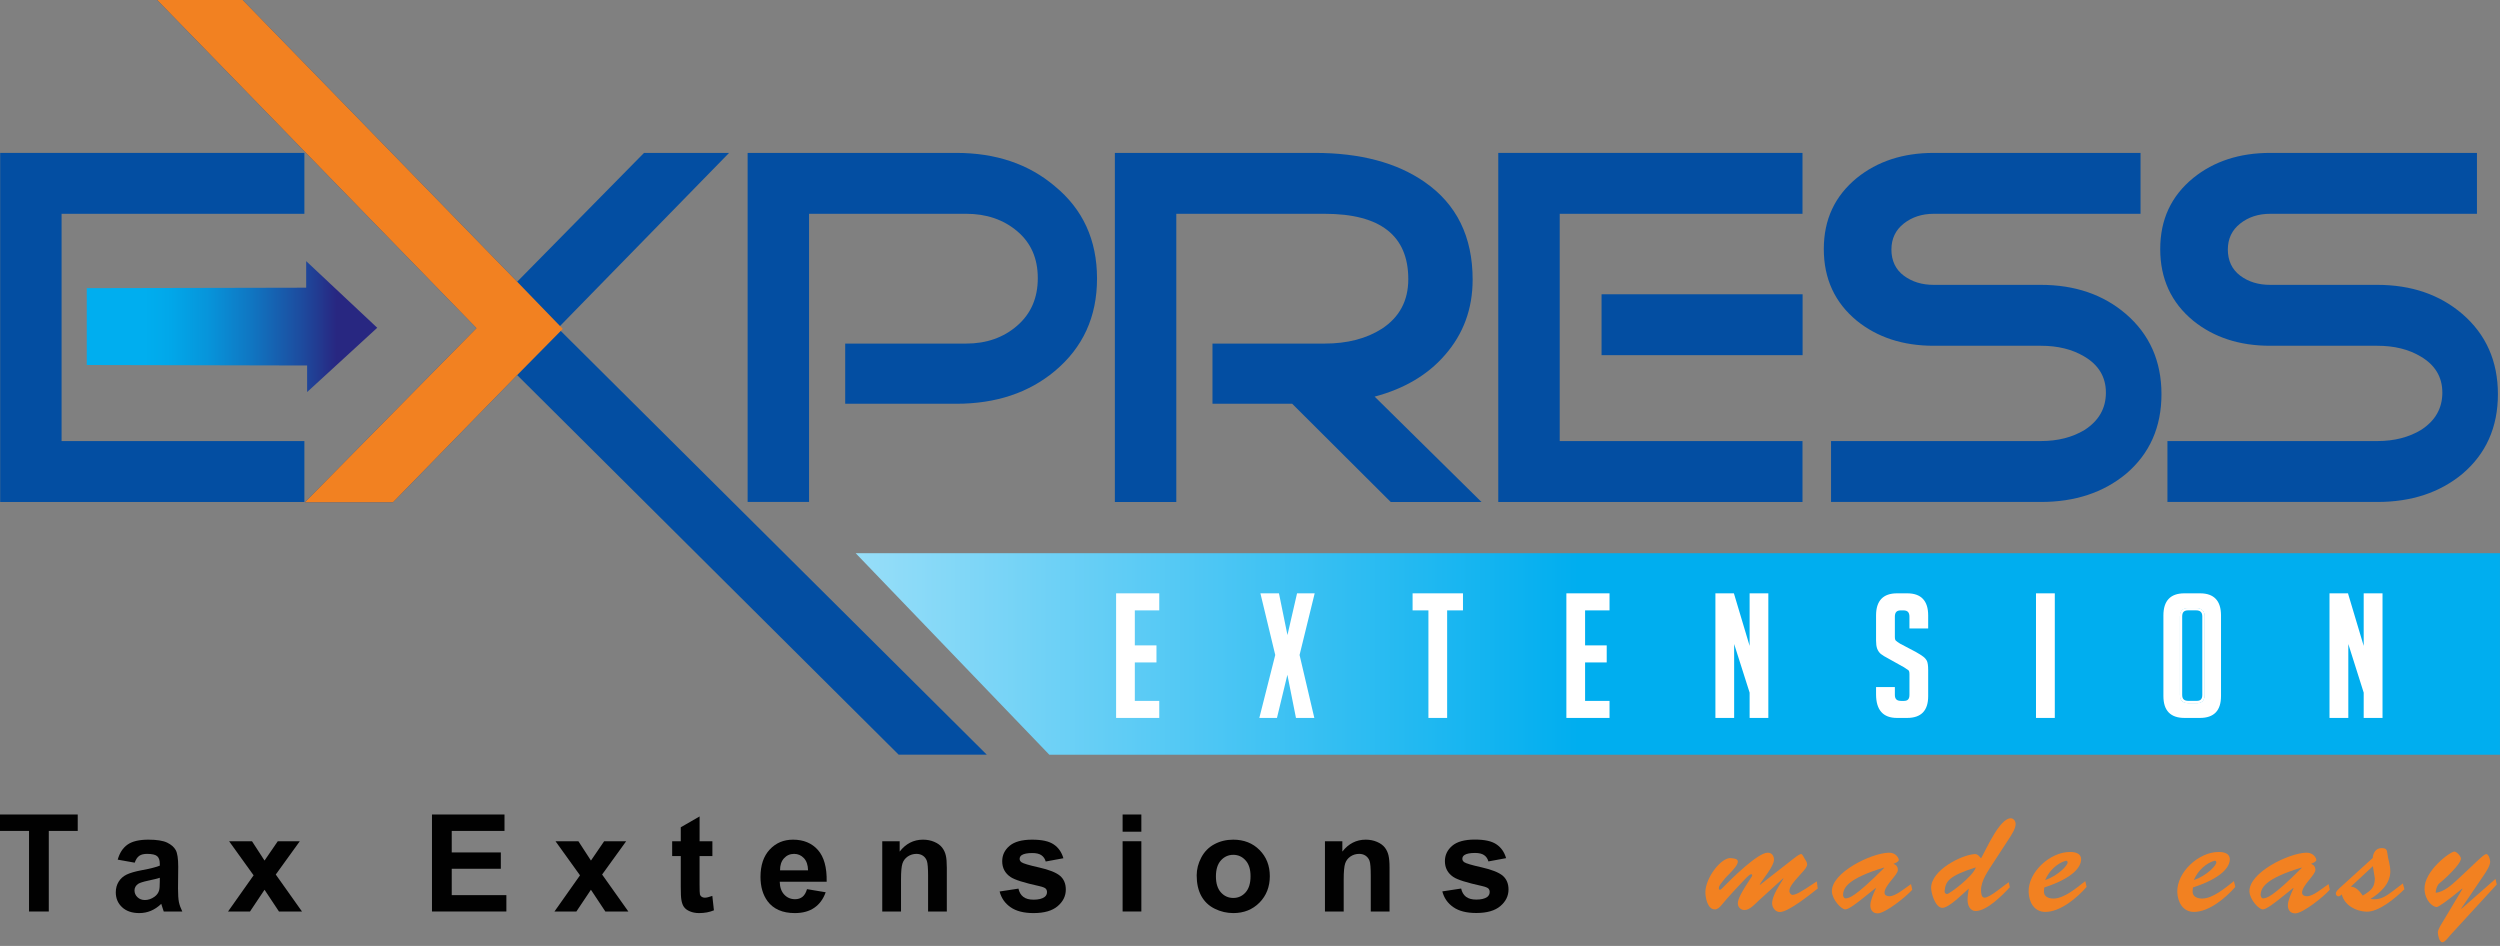<svg width="111" height="42" viewBox="0 0 111 42" fill="none" xmlns="http://www.w3.org/2000/svg">
<rect x="0" y="0" width="111" height="42" fill="#808080" stroke="none"/>
<g id="Group 6789" clip-path="url(#clip0_1252_5048)">
<path id="Vector" d="M1.289 40.471V36.893H0V36.164H3.451V36.893H2.166V40.471H1.29H1.289Z" fill="#010101"/>
<path id="Vector_2" d="M5.981 38.303L5.226 38.168C5.311 37.867 5.457 37.644 5.665 37.499C5.872 37.353 6.18 37.281 6.589 37.281C6.96 37.281 7.237 37.325 7.419 37.411C7.6 37.499 7.728 37.609 7.802 37.744C7.876 37.877 7.913 38.124 7.913 38.483L7.904 39.446C7.904 39.719 7.918 39.922 7.944 40.053C7.971 40.183 8.021 40.322 8.094 40.471H7.27C7.248 40.416 7.222 40.335 7.19 40.227C7.176 40.178 7.166 40.146 7.16 40.13C7.018 40.267 6.866 40.369 6.704 40.438C6.542 40.506 6.369 40.541 6.185 40.541C5.862 40.541 5.606 40.454 5.42 40.28C5.233 40.105 5.141 39.885 5.141 39.619C5.141 39.443 5.183 39.285 5.268 39.148C5.353 39.009 5.472 38.904 5.625 38.83C5.778 38.757 5.998 38.693 6.287 38.638C6.675 38.566 6.945 38.498 7.095 38.435V38.353C7.095 38.194 7.056 38.082 6.977 38.013C6.898 37.946 6.749 37.912 6.529 37.912C6.381 37.912 6.265 37.941 6.183 37.999C6.1 38.057 6.032 38.158 5.981 38.303V38.303ZM7.095 38.973C6.988 39.008 6.82 39.051 6.588 39.099C6.357 39.148 6.206 39.197 6.135 39.243C6.026 39.32 5.972 39.417 5.972 39.534C5.972 39.651 6.015 39.75 6.102 39.834C6.189 39.919 6.299 39.961 6.434 39.961C6.584 39.961 6.727 39.911 6.863 39.813C6.964 39.739 7.03 39.648 7.062 39.541C7.084 39.47 7.095 39.336 7.095 39.139V38.974L7.095 38.973Z" fill="#010101"/>
<path id="Vector_3" d="M10.125 40.471L11.26 38.864L10.173 37.352H11.189L11.745 38.209L12.333 37.352H13.31L12.244 38.829L13.408 40.471H12.386L11.745 39.505L11.1 40.471H10.125H10.125Z" fill="#010101"/>
<path id="Vector_4" d="M19.18 40.47V36.164H22.4V36.893H20.057V37.848H22.237V38.573H20.057V39.744H22.483V40.47H19.18Z" fill="#010101"/>
<path id="Vector_5" d="M24.618 40.471L25.752 38.864L24.665 37.352H25.681L26.238 38.209L26.824 37.352H27.801L26.734 38.829L27.899 40.471H26.877L26.237 39.505L25.591 40.471H24.617H24.618Z" fill="#010101"/>
<path id="Vector_6" d="M31.63 37.351V38.01H31.061V39.267C31.061 39.522 31.067 39.67 31.077 39.712C31.088 39.754 31.113 39.789 31.151 39.816C31.19 39.843 31.237 39.858 31.292 39.858C31.369 39.858 31.481 39.831 31.627 39.778L31.698 40.418C31.504 40.5 31.285 40.541 31.04 40.541C30.89 40.541 30.755 40.516 30.635 40.466C30.514 40.416 30.426 40.351 30.37 40.272C30.313 40.193 30.274 40.086 30.253 39.951C30.235 39.854 30.226 39.661 30.226 39.369V38.01H29.844V37.351H30.226V36.731L31.062 36.25V37.351H31.63L31.63 37.351Z" fill="#010101"/>
<path id="Vector_7" d="M35.83 39.478L36.66 39.616C36.554 39.918 36.385 40.147 36.155 40.305C35.925 40.463 35.637 40.541 35.292 40.541C34.745 40.541 34.34 40.364 34.077 40.01C33.87 39.726 33.766 39.367 33.766 38.934C33.766 38.418 33.902 38.013 34.175 37.72C34.448 37.427 34.791 37.281 35.209 37.281C35.677 37.281 36.046 37.434 36.317 37.741C36.587 38.047 36.717 38.518 36.704 39.15H34.62C34.625 39.394 34.693 39.585 34.821 39.721C34.949 39.857 35.109 39.925 35.301 39.925C35.431 39.925 35.54 39.89 35.629 39.82C35.718 39.749 35.785 39.636 35.831 39.479L35.83 39.478ZM35.878 38.644C35.872 38.405 35.81 38.224 35.692 38.1C35.573 37.975 35.429 37.912 35.259 37.912C35.077 37.912 34.927 37.978 34.809 38.109C34.69 38.241 34.631 38.419 34.634 38.644H35.878Z" fill="#010101"/>
<path id="Vector_8" d="M42.038 40.471H41.207V38.879C41.207 38.542 41.188 38.324 41.153 38.225C41.118 38.126 41.06 38.05 40.98 37.995C40.899 37.94 40.803 37.912 40.691 37.912C40.547 37.912 40.418 37.952 40.303 38.029C40.188 38.109 40.11 38.212 40.068 38.341C40.025 38.47 40.005 38.71 40.005 39.058V40.471H39.172V37.352H39.945V37.81C40.219 37.458 40.565 37.281 40.981 37.281C41.165 37.281 41.333 37.314 41.485 37.38C41.637 37.445 41.752 37.53 41.83 37.632C41.908 37.733 41.963 37.849 41.993 37.978C42.024 38.106 42.039 38.292 42.039 38.533V40.472L42.038 40.471Z" fill="#010101"/>
<path id="Vector_9" d="M44.383 39.582L45.219 39.455C45.254 39.616 45.326 39.737 45.435 39.821C45.543 39.904 45.696 39.946 45.891 39.946C46.106 39.946 46.268 39.907 46.377 39.828C46.45 39.774 46.487 39.7 46.487 39.609C46.487 39.545 46.467 39.493 46.427 39.453C46.386 39.414 46.293 39.377 46.149 39.344C45.477 39.197 45.052 39.063 44.872 38.941C44.623 38.773 44.498 38.539 44.498 38.239C44.498 37.969 44.606 37.742 44.821 37.558C45.037 37.374 45.371 37.281 45.822 37.281C46.273 37.281 46.573 37.351 46.782 37.49C46.991 37.629 47.136 37.834 47.215 38.106L46.429 38.251C46.397 38.13 46.332 38.037 46.239 37.972C46.145 37.907 46.012 37.875 45.837 37.875C45.618 37.875 45.462 37.905 45.366 37.966C45.303 38.009 45.272 38.065 45.272 38.134C45.272 38.193 45.299 38.243 45.355 38.284C45.43 38.338 45.688 38.416 46.132 38.515C46.576 38.615 46.886 38.738 47.061 38.882C47.235 39.029 47.322 39.234 47.322 39.497C47.322 39.783 47.201 40.028 46.96 40.234C46.719 40.439 46.363 40.541 45.89 40.541C45.462 40.541 45.123 40.456 44.873 40.283C44.623 40.111 44.459 39.877 44.383 39.582L44.383 39.582Z" fill="#010101"/>
<path id="Vector_10" d="M49.844 36.928V36.164H50.676V36.928H49.844ZM49.844 40.47V37.351H50.676V40.47H49.844Z" fill="#010101"/>
<path id="Vector_11" d="M53.133 38.867C53.133 38.594 53.202 38.328 53.338 38.071C53.474 37.815 53.666 37.618 53.917 37.484C54.167 37.349 54.446 37.281 54.754 37.281C55.23 37.281 55.621 37.434 55.924 37.741C56.228 38.047 56.38 38.435 56.38 38.903C56.38 39.37 56.227 39.766 55.92 40.077C55.613 40.386 55.226 40.541 54.76 40.541C54.472 40.541 54.196 40.477 53.935 40.348C53.673 40.219 53.474 40.029 53.337 39.78C53.201 39.531 53.133 39.226 53.133 38.867H53.133ZM53.987 38.912C53.987 39.221 54.061 39.458 54.209 39.623C54.357 39.787 54.54 39.869 54.758 39.869C54.975 39.869 55.157 39.787 55.303 39.623C55.451 39.458 55.524 39.219 55.524 38.906C55.524 38.593 55.451 38.365 55.303 38.201C55.157 38.036 54.974 37.954 54.758 37.954C54.542 37.954 54.358 38.036 54.209 38.201C54.061 38.365 53.987 38.603 53.987 38.912V38.912Z" fill="#010101"/>
<path id="Vector_12" d="M61.695 40.471H60.862V38.879C60.862 38.542 60.844 38.324 60.809 38.225C60.773 38.126 60.715 38.05 60.635 37.995C60.556 37.94 60.459 37.912 60.347 37.912C60.202 37.912 60.073 37.952 59.959 38.029C59.844 38.109 59.766 38.212 59.724 38.341C59.681 38.47 59.66 38.71 59.66 39.058V40.471H58.828V37.352H59.6V37.81C59.875 37.458 60.221 37.281 60.638 37.281C60.821 37.281 60.989 37.314 61.141 37.38C61.293 37.445 61.408 37.53 61.487 37.632C61.564 37.733 61.619 37.849 61.649 37.978C61.68 38.106 61.696 38.292 61.696 38.533V40.472L61.695 40.471Z" fill="#010101"/>
<path id="Vector_13" d="M64.039 39.578L64.875 39.451C64.91 39.612 64.982 39.733 65.09 39.817C65.199 39.9 65.352 39.942 65.547 39.942C65.762 39.942 65.924 39.903 66.033 39.825C66.105 39.77 66.142 39.696 66.142 39.605C66.142 39.541 66.122 39.489 66.083 39.449C66.041 39.41 65.949 39.373 65.804 39.34C65.133 39.193 64.707 39.059 64.527 38.937C64.279 38.769 64.154 38.535 64.154 38.235C64.154 37.965 64.262 37.738 64.477 37.554C64.692 37.37 65.027 37.277 65.478 37.277C65.93 37.277 66.229 37.347 66.438 37.486C66.648 37.625 66.792 37.83 66.871 38.102L66.086 38.247C66.052 38.126 65.989 38.033 65.895 37.968C65.801 37.903 65.666 37.871 65.493 37.871C65.274 37.871 65.117 37.901 65.022 37.962C64.96 38.005 64.928 38.061 64.928 38.13C64.928 38.189 64.955 38.239 65.01 38.28C65.086 38.334 65.344 38.412 65.789 38.511C66.231 38.611 66.541 38.734 66.717 38.878C66.89 39.026 66.978 39.23 66.978 39.493C66.978 39.779 66.857 40.025 66.616 40.23C66.375 40.435 66.019 40.537 65.547 40.537C65.118 40.537 64.778 40.452 64.53 40.279C64.279 40.107 64.116 39.873 64.039 39.578V39.578Z" fill="#010101"/>
<path id="Vector_14" d="M78.09 39.981C77.934 40.13 77.69 40.406 77.458 40.406C77.295 40.406 77.167 40.284 77.16 40.124C77.153 39.928 77.316 39.618 77.758 38.951C77.771 38.938 77.799 38.884 77.799 38.863C77.799 38.837 77.778 38.816 77.75 38.816C77.682 38.816 77.533 38.978 77.486 39.025C77.132 39.396 76.751 39.801 76.432 40.19C76.357 40.277 76.262 40.378 76.14 40.378C75.813 40.378 75.719 39.854 75.719 39.611C75.725 38.951 76.446 38.048 76.853 38.102C76.956 38.115 77.159 38.115 77.159 38.256C77.159 38.398 76.969 38.594 76.887 38.688C76.765 38.83 76.615 38.951 76.513 39.099C76.438 39.2 76.316 39.308 76.316 39.449C76.316 39.462 76.337 39.51 76.365 39.51C76.398 39.51 76.48 39.423 76.501 39.403C76.833 39.059 78.043 37.859 78.485 37.859C78.668 37.859 78.764 37.995 78.764 38.169C78.764 38.465 78.281 39.011 78.131 39.274L78.145 39.287L79.653 38.108C79.721 38.054 79.891 37.92 79.973 37.92C80.028 37.92 80.096 38.082 80.115 38.108C80.163 38.182 80.238 38.284 80.238 38.378C80.238 38.492 80.102 38.641 80.028 38.722C79.497 39.301 79.457 39.409 79.45 39.563C79.443 39.644 79.531 39.753 79.613 39.732C79.756 39.699 79.83 39.699 80.666 39.133L80.707 39.45C80.388 39.7 79.409 40.494 79.028 40.494C78.825 40.494 78.682 40.298 78.682 40.103C78.682 39.767 79.015 39.288 79.185 39.011L79.171 38.999L78.09 39.982V39.981Z" fill="#F28121"/>
<path id="Vector_15" d="M82.655 39.928C82.526 40.029 82.091 40.378 81.935 40.378C81.744 40.378 81.35 39.935 81.336 39.585C81.309 38.742 83.076 37.879 83.864 37.859C84.178 37.852 84.306 38.102 84.306 38.183C84.306 38.263 84.129 38.331 84.068 38.352C84.197 38.405 84.265 38.48 84.265 38.628C84.265 38.843 83.673 39.316 83.673 39.632C83.673 39.746 83.775 39.794 83.884 39.794C84.169 39.794 84.558 39.45 84.849 39.254L84.904 39.504C84.612 39.834 83.7 40.554 83.368 40.554C83.144 40.554 83.042 40.393 83.042 40.197C83.042 39.982 83.204 39.625 83.293 39.443L83.279 39.429L82.654 39.928L82.655 39.928ZM81.832 39.753C81.839 39.786 81.867 39.908 81.968 39.887C82.104 39.86 82.314 39.881 83.66 38.532L83.647 38.52C82.03 39.011 81.832 39.423 81.832 39.752L81.832 39.753Z" fill="#F28121"/>
<path id="Vector_16" d="M88.508 38.3C88.284 38.651 87.958 39.089 87.958 39.52C87.958 39.628 87.965 39.857 88.114 39.857C88.346 39.857 88.97 39.312 89.188 39.17L89.236 39.392C88.915 39.742 88.216 40.449 87.72 40.449C87.462 40.449 87.36 40.18 87.36 39.965C87.36 39.796 87.387 39.621 87.413 39.453C87.176 39.654 86.545 40.308 86.239 40.308C85.932 40.308 85.742 39.662 85.742 39.425C85.742 38.63 87.094 37.957 87.672 37.922C87.815 37.916 87.869 38.01 87.958 38.111C88.182 37.728 88.78 36.332 89.276 36.332C89.412 36.332 89.494 36.467 89.494 36.588C89.494 36.79 89.31 37.067 89.202 37.235L88.509 38.299L88.508 38.3ZM86.34 39.567C86.334 39.629 86.367 39.682 86.443 39.696C86.524 39.716 87.617 38.907 87.726 38.51C86.53 38.894 86.381 39.122 86.34 39.567Z" fill="#F28121"/>
<path id="Vector_17" d="M92.646 39.377C92.232 39.856 91.484 40.489 90.811 40.489C90.316 40.489 90.085 40.051 90.071 39.606C90.043 38.724 91.029 37.821 91.912 37.828C92.129 37.828 92.401 37.882 92.401 38.151C92.401 38.481 92.068 38.979 90.764 39.404L90.751 39.553C90.73 39.808 90.954 39.896 91.171 39.896C91.654 39.896 92.225 39.404 92.585 39.121L92.646 39.377V39.377ZM91.803 38.293C91.803 38.245 91.77 38.206 91.722 38.218C91.383 38.307 90.988 38.63 90.805 39.075C91.403 38.872 91.81 38.408 91.804 38.293H91.803Z" fill="#F28121"/>
<path id="Vector_18" d="M99.248 39.377C98.834 39.856 98.086 40.489 97.413 40.489C96.917 40.489 96.686 40.051 96.672 39.606C96.645 38.724 97.631 37.821 98.514 37.828C98.731 37.828 99.003 37.882 99.003 38.151C99.003 38.481 98.67 38.979 97.366 39.404L97.352 39.553C97.331 39.808 97.556 39.896 97.773 39.896C98.256 39.896 98.827 39.404 99.186 39.121L99.247 39.377L99.248 39.377ZM98.406 38.293C98.406 38.245 98.372 38.206 98.324 38.218C97.985 38.307 97.59 38.63 97.407 39.075C98.005 38.872 98.413 38.408 98.406 38.293H98.406Z" fill="#F28121"/>
<path id="Vector_19" d="M101.194 39.928C101.065 40.029 100.63 40.378 100.474 40.378C100.283 40.378 99.89 39.935 99.875 39.585C99.848 38.742 101.615 37.879 102.403 37.859C102.716 37.852 102.845 38.102 102.845 38.183C102.845 38.263 102.668 38.331 102.608 38.352C102.736 38.405 102.803 38.48 102.803 38.628C102.803 38.843 102.212 39.316 102.212 39.632C102.212 39.746 102.315 39.794 102.424 39.794C102.708 39.794 103.096 39.45 103.388 39.254L103.443 39.504C103.15 39.834 102.24 40.554 101.907 40.554C101.683 40.554 101.581 40.393 101.581 40.197C101.581 39.982 101.744 39.625 101.833 39.443L101.819 39.429L101.194 39.928L101.194 39.928ZM100.372 39.753C100.379 39.786 100.406 39.908 100.508 39.887C100.643 39.86 100.854 39.881 102.2 38.532L102.186 38.52C100.569 39.011 100.371 39.423 100.371 39.752L100.372 39.753Z" fill="#F28121"/>
<path id="Vector_20" d="M106.687 39.225L106.755 39.482C106.34 39.892 105.6 40.506 105.056 40.478C104.601 40.458 104.098 40.203 103.975 39.711C103.935 39.752 103.887 39.799 103.827 39.799C103.759 39.799 103.711 39.731 103.711 39.671C103.711 39.584 103.82 39.489 103.874 39.434L105.349 38.094C105.363 37.871 105.491 37.656 105.736 37.656C105.94 37.656 105.981 37.717 106.002 37.905C106.028 38.161 106.13 38.39 106.13 38.687C106.13 39.24 105.682 39.65 105.247 39.913C105.682 39.987 105.947 39.785 106.28 39.536L106.687 39.225H106.687ZM104.377 39.367C104.628 39.381 104.778 39.59 104.907 39.765C105.314 39.515 105.423 39.401 105.444 39.01C105.423 38.869 105.396 38.687 105.356 38.458L104.377 39.367H104.377Z" fill="#F28121"/>
<path id="Vector_21" d="M108.811 41.501C108.743 41.575 108.553 41.838 108.444 41.838C108.301 41.838 108.24 41.507 108.24 41.393C108.24 41.285 108.369 41.076 108.423 40.989L109.334 39.466L109.321 39.453C108.763 39.918 108.267 40.281 108.186 40.274C107.996 40.261 107.669 39.978 107.649 39.48C107.622 38.671 108.784 37.815 108.974 37.809C109.076 37.809 109.266 38.024 109.266 38.119C109.266 38.375 108.498 39.076 108.273 39.251C108.191 39.365 108.152 39.501 108.144 39.641C108.505 39.601 108.831 39.312 109.116 39.049C109.816 38.408 110.251 37.943 110.38 37.923C110.495 37.903 110.564 38.166 110.564 38.261C110.564 38.435 110.38 38.712 110.285 38.854L109.279 40.336L109.292 40.348L110.801 39.022L110.855 39.272L108.81 41.502L108.811 41.501Z" fill="#F28121"/>
<path id="Vector_22" d="M37.992 24.562L46.589 33.509H110.999V24.562H37.992Z" fill="url(#paint0_linear_1252_5048)"/>
<path id="Vector_23" d="M13.515 22.288H0.008V6.789H13.515V9.493H2.734V19.584H13.515V22.288Z" fill="#034EA2"/>
<path id="Vector_24" d="M3.852 12.794V16.206L13.636 16.228V17.407L16.749 14.553L13.594 11.594V12.773L3.852 12.794Z" fill="url(#paint1_linear_1252_5048)"/>
<path id="Vector_25" d="M43.812 33.506H39.899L22.962 16.654L17.447 22.305H13.533L21.155 14.57L6.977 0H10.777L22.962 12.509L28.593 6.79H32.37L24.772 14.57L43.812 33.506Z" fill="#034EA2"/>
<path id="Vector_26" d="M24.987 14.602L22.962 12.509L10.777 0H6.977L21.155 14.57L13.533 22.305H17.447L22.962 16.654L24.987 14.602Z" fill="#F28121"/>
<path id="Vector_27" d="M48.708 12.369C48.708 14.064 48.083 15.431 46.832 16.476C45.674 17.442 44.216 17.927 42.462 17.927H37.527V15.255H42.898C43.797 15.255 44.553 14.99 45.162 14.461C45.773 13.932 46.078 13.228 46.078 12.35C46.078 11.471 45.773 10.779 45.162 10.264C44.552 9.75 43.797 9.492 42.896 9.492H35.922V22.287H33.195V6.789H42.46C44.214 6.789 45.671 7.281 46.83 8.264C48.083 9.291 48.708 10.66 48.708 12.369H48.708Z" fill="#034EA2"/>
<path id="Vector_28" d="M65.779 22.288H61.748L57.373 17.927H53.834V15.255H58.814C59.822 15.255 60.669 15.035 61.356 14.596C62.138 14.083 62.528 13.349 62.528 12.398C62.528 10.462 61.291 9.493 58.818 9.493H52.228V22.288H49.5V6.789H58.377C60.393 6.789 62.019 7.221 63.255 8.082C64.675 9.065 65.385 10.51 65.385 12.415C65.385 13.717 64.972 14.835 64.147 15.772C63.385 16.649 62.346 17.261 61.034 17.61L65.778 22.288H65.779Z" fill="#034EA2"/>
<path id="Vector_29" d="M80.031 22.288H66.523V6.789H80.031V9.493H69.251V19.584H80.031V22.288Z" fill="#034EA2"/>
<path id="Vector_30" d="M80.035 13.066H71.109V15.769H80.035V13.066Z" fill="#034EA2"/>
<path id="Vector_31" d="M95.969 17.501C95.969 18.968 95.444 20.148 94.393 21.041C93.386 21.872 92.128 22.287 90.618 22.287H81.298V19.583H90.618C91.364 19.583 92.015 19.418 92.562 19.086C93.189 18.679 93.502 18.128 93.502 17.434C93.502 16.74 93.181 16.203 92.54 15.827C92.006 15.508 91.364 15.352 90.618 15.352H85.852C84.494 15.352 83.356 14.98 82.442 14.24C81.466 13.436 80.977 12.376 80.977 11.059C80.977 9.742 81.467 8.704 82.443 7.901C83.361 7.16 84.499 6.789 85.856 6.789H95.04V9.493H85.856C85.338 9.493 84.895 9.637 84.528 9.925C84.163 10.213 83.979 10.598 83.979 11.082C83.979 11.566 84.162 11.966 84.528 12.239C84.895 12.513 85.338 12.648 85.856 12.648H90.617C92.126 12.648 93.385 13.079 94.389 13.94C95.443 14.847 95.969 16.036 95.969 17.502L95.969 17.501Z" fill="#034EA2"/>
<path id="Vector_32" d="M110.907 17.501C110.907 18.968 110.381 20.148 109.329 21.041C108.323 21.872 107.065 22.287 105.556 22.287H96.234V19.583H105.556C106.302 19.583 106.952 19.418 107.5 19.086C108.127 18.679 108.44 18.128 108.44 17.434C108.44 16.74 108.119 16.203 107.476 15.827C106.943 15.508 106.302 15.352 105.556 15.352H100.789C99.431 15.352 98.294 14.98 97.379 14.24C96.402 13.436 95.914 12.376 95.914 11.059C95.914 9.742 96.402 8.704 97.381 7.901C98.298 7.16 99.437 6.789 100.794 6.789H109.977V9.493H100.794C100.273 9.493 99.831 9.637 99.466 9.925C99.099 10.213 98.916 10.598 98.916 11.082C98.916 11.566 99.099 11.966 99.466 12.239C99.831 12.513 100.273 12.648 100.794 12.648H105.555C107.064 12.648 108.322 13.079 109.328 13.94C110.379 14.847 110.907 16.036 110.907 17.502L110.907 17.501Z" fill="#034EA2"/>
<path id="Vector_33" d="M50.386 27.101V28.655H51.347V29.412H50.386V31.12H51.471V31.876H49.555V26.344H51.471V27.101H50.386Z" fill="white"/>
<path id="Vector_34" d="M58.356 26.408L57.701 29.081L58.356 31.876H57.541L57.533 31.837L57.16 29.96L56.697 31.876H55.914L56.621 29.081L55.962 26.344H56.786L56.794 26.384L57.163 28.197L57.589 26.344H58.372L58.356 26.408Z" fill="white"/>
<path id="Vector_35" d="M64.956 26.344V27.101H64.253V31.876H63.422V27.101H62.719V26.344H64.956Z" fill="white"/>
<path id="Vector_36" d="M70.378 27.101V28.655H71.338V29.412H70.378V31.12H71.463V31.876H69.547V26.344H71.463V27.101H70.378Z" fill="white"/>
<path id="Vector_37" d="M78.514 26.344V31.876H77.683V30.753L76.996 28.594V31.876H76.164V26.344H76.984L76.996 26.38L77.683 28.678V26.344H78.514Z" fill="white"/>
<path id="Vector_38" d="M84.779 27.905V27.38C84.779 27.189 84.694 27.101 84.51 27.101H84.393C84.213 27.101 84.132 27.189 84.132 27.38V28.28C84.132 28.384 84.156 28.427 84.176 28.444C84.213 28.48 84.276 28.523 84.365 28.579L85.06 28.945C85.217 29.037 85.326 29.1 85.389 29.153C85.458 29.204 85.514 29.267 85.554 29.343C85.59 29.419 85.611 29.55 85.611 29.753V30.913C85.611 31.554 85.298 31.876 84.675 31.876H84.225C83.61 31.876 83.297 31.525 83.297 30.829V30.506H84.132V30.853C84.132 31.036 84.216 31.12 84.41 31.12H84.538C84.703 31.12 84.78 31.036 84.78 30.853V29.928C84.78 29.821 84.755 29.777 84.735 29.761C84.695 29.729 84.631 29.686 84.543 29.63L83.851 29.244C83.695 29.164 83.582 29.092 83.51 29.036C83.438 28.977 83.381 28.893 83.345 28.797C83.312 28.706 83.297 28.583 83.297 28.439V27.324C83.297 26.675 83.61 26.344 84.225 26.344H84.683C85.298 26.344 85.611 26.675 85.611 27.324V27.905H84.779H84.779Z" fill="white"/>
<path id="Vector_39" d="M91.233 26.344H90.398V31.876H91.233V26.344Z" fill="white"/>
<path id="Vector_40" d="M97.501 27H97.159C96.918 27 96.789 27.128 96.789 27.37V30.851C96.789 31.09 96.918 31.218 97.167 31.218H97.541C97.697 31.218 97.882 31.154 97.882 30.851V27.37C97.882 27.127 97.749 27 97.501 27ZM97.83 30.851C97.83 31.063 97.734 31.166 97.541 31.166H97.167C96.946 31.166 96.837 31.062 96.837 30.851V27.37C96.837 27.156 96.946 27.052 97.159 27.052H97.501C97.722 27.052 97.83 27.156 97.83 27.37V30.851Z" fill="white"/>
<path id="Vector_41" d="M97.501 27H97.159C96.918 27 96.789 27.128 96.789 27.37V30.851C96.789 31.09 96.918 31.218 97.167 31.218H97.541C97.697 31.218 97.882 31.154 97.882 30.851V27.37C97.882 27.127 97.749 27 97.501 27ZM97.782 30.851C97.782 31.035 97.705 31.118 97.541 31.118H97.167C96.974 31.118 96.889 31.035 96.889 30.851V27.37C96.889 27.184 96.97 27.099 97.159 27.099H97.5C97.693 27.099 97.782 27.187 97.782 27.37V30.851H97.782ZM97.501 27H97.159C96.918 27 96.789 27.128 96.789 27.37V30.851C96.789 31.09 96.918 31.218 97.167 31.218H97.541C97.697 31.218 97.882 31.154 97.882 30.851V27.37C97.882 27.127 97.749 27 97.501 27ZM97.782 30.851C97.782 31.035 97.705 31.118 97.541 31.118H97.167C96.974 31.118 96.889 31.035 96.889 30.851V27.37C96.889 27.184 96.97 27.099 97.159 27.099H97.5C97.693 27.099 97.782 27.187 97.782 27.37V30.851H97.782ZM97.501 27H97.159C96.918 27 96.789 27.128 96.789 27.37V30.851C96.789 31.09 96.918 31.218 97.167 31.218H97.541C97.697 31.218 97.882 31.154 97.882 30.851V27.37C97.882 27.127 97.749 27 97.501 27ZM97.782 30.851C97.782 31.035 97.705 31.118 97.541 31.118H97.167C96.974 31.118 96.889 31.035 96.889 30.851V27.37C96.889 27.184 96.97 27.099 97.159 27.099H97.5C97.693 27.099 97.782 27.187 97.782 27.37V30.851H97.782Z" fill="white"/>
<path id="Vector_42" d="M97.686 26.344H96.983C96.368 26.344 96.055 26.675 96.055 27.324V30.905C96.055 31.55 96.368 31.876 96.991 31.876H97.678C98.301 31.876 98.613 31.55 98.613 30.905V27.324C98.613 26.675 98.301 26.344 97.686 26.344ZM97.884 30.853C97.884 31.155 97.698 31.22 97.542 31.22H97.168C96.919 31.22 96.79 31.091 96.79 30.853V27.372C96.79 27.129 96.919 27.002 97.16 27.002H97.502C97.751 27.002 97.884 27.129 97.884 27.372V30.853Z" fill="white"/>
<path id="Vector_43" d="M105.784 26.344V31.876H104.948V30.753L104.265 28.594V31.876H103.43V26.344H104.254L104.261 26.38L104.948 28.678V26.344H105.784Z" fill="white"/>
</g>
<defs>
<linearGradient id="paint0_linear_1252_5048" x1="16.036" y1="29.036" x2="89.042" y2="29.036" gradientUnits="userSpaceOnUse">
<stop stop-color="white"/>
<stop offset="0.74" stop-color="#00AEEF"/>
</linearGradient>
<linearGradient id="paint1_linear_1252_5048" x1="3.852" y1="14.5" x2="16.749" y2="14.5" gradientUnits="userSpaceOnUse">
<stop offset="0.2" stop-color="#00AEEF"/>
<stop offset="0.29" stop-color="#01A7E9"/>
<stop offset="0.42" stop-color="#0794DA"/>
<stop offset="0.57" stop-color="#1075C1"/>
<stop offset="0.74" stop-color="#1D4B9E"/>
<stop offset="0.86" stop-color="#282781"/>
</linearGradient>
<clipPath id="clip0_1252_5048">
<rect width="111" height="41.839" fill="white"/>
</clipPath>
</defs>
</svg>
